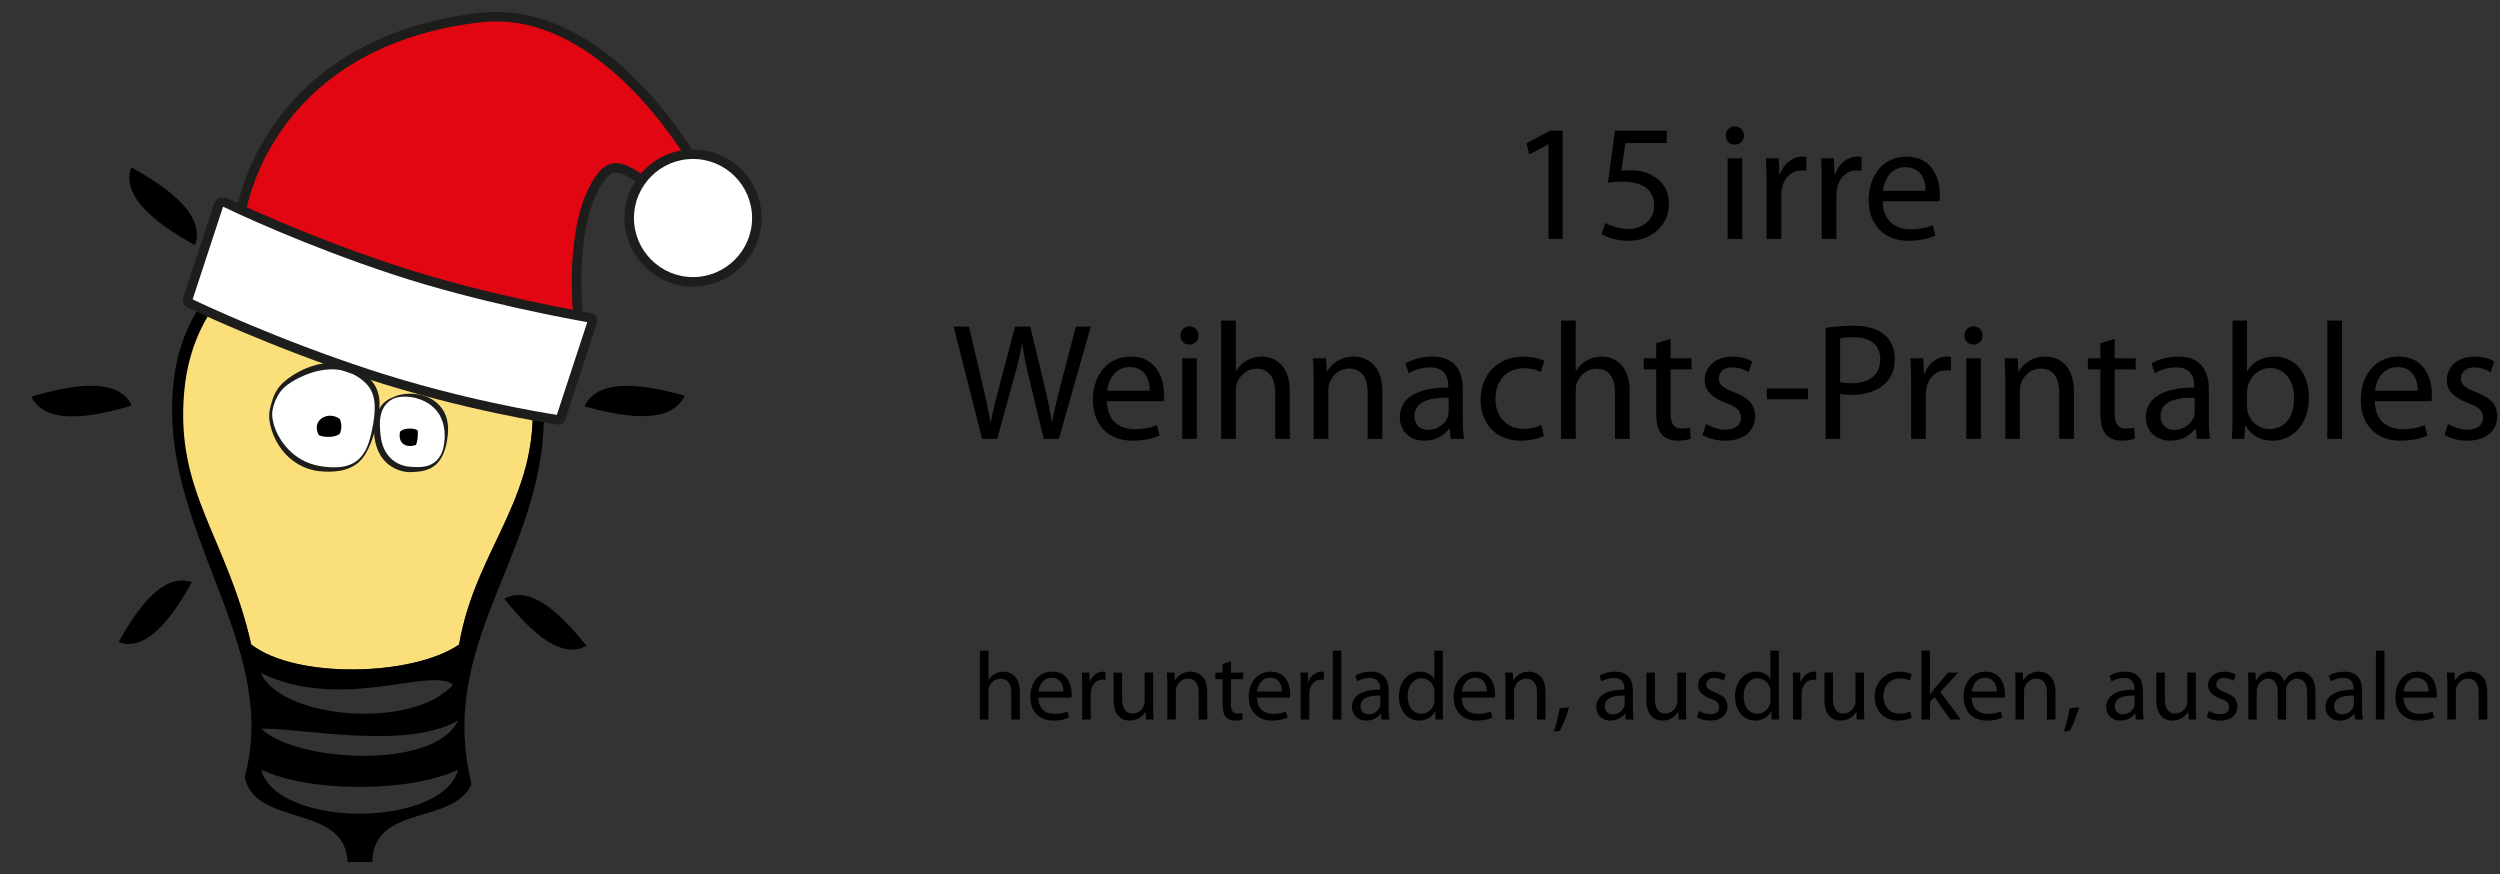 <?xml version="1.0" encoding="utf-8"?>
<!-- Generator: Adobe Illustrator 15.0.0, SVG Export Plug-In . SVG Version: 6.00 Build 0)  -->
<!DOCTYPE svg PUBLIC "-//W3C//DTD SVG 1.1//EN" "http://www.w3.org/Graphics/SVG/1.1/DTD/svg11.dtd">
<svg version="1.1" id="Layer_1" xmlns="http://www.w3.org/2000/svg" xmlns:xlink="http://www.w3.org/1999/xlink" x="0px" y="0px"
	 width="512px" height="179px" viewBox="0 0 512 179" enable-background="new 0 0 512 179" xml:space="preserve">
<rect x="0" y="0" width="512" height="179" fill="#333333" stroke="none"/>
<g>
	<path fill="#FADF7B" d="M51.455,131.996c-5.04-22.232-16.512-31.023-14.737-51.61c3.679-42.667,67.184-41.887,72.045-1.637
		c2.744,22.699-11.268,32.876-14.735,53.248C84.62,138.486,60.653,139.121,51.455,131.996z"/>
	<path d="M26.88,34.255c5.789,3.258,15.499,9.208,13.068,15.971C34.157,46.968,24.448,41.021,26.88,34.255z"/>
	<g>
		<path fill="#FFFFFF" d="M55.54,83.921c-0.719,3.437,2.514,11.176,10.181,12.087c7.671,0.907,9.567-2.776,10.843-8.245
			c1.273-5.469,0.954-8.619-3.088-11.225c-6.092-3.924-13.148,0.594-14.333,1.484C58,78.878,56.35,80.045,55.54,83.921z"/>
		<path fill="#1D1D1B" d="M55.814,83.974c-0.21,1.328,0.114,2.718,0.606,3.987c0.511,1.275,1.236,2.457,2.116,3.494
			c0.889,1.025,1.917,1.928,3.085,2.598c1.168,0.664,2.443,1.135,3.779,1.37c1.349,0.229,2.747,0.362,4.108,0.236
			c1.356-0.116,2.705-0.546,3.746-1.442c1.054-0.877,1.777-2.126,2.22-3.448c0.447-1.324,0.738-2.71,0.972-4.094
			c0.224-1.383,0.37-2.782,0.256-4.123c-0.112-1.34-0.532-2.594-1.361-3.596c-0.817-1-1.95-1.801-3.139-2.389
			c-1.193-0.57-2.497-0.89-3.828-0.93c-2.674-0.099-5.368,0.792-7.789,2.077c-0.611,0.326-1.172,0.693-1.731,1.107
			c-0.545,0.402-1.027,0.86-1.432,1.398C56.623,81.296,56.084,82.61,55.814,83.974z M55.267,83.863
			c0.313-1.397,0.688-2.831,1.519-4.088c0.407-0.627,0.928-1.193,1.493-1.671c0.548-0.47,1.149-0.922,1.768-1.303
			c2.461-1.539,5.344-2.575,8.37-2.507c1.5,0.048,3.019,0.403,4.364,1.097c1.326,0.702,2.55,1.6,3.505,2.82
			c0.965,1.217,1.438,2.799,1.442,4.286c0.023,1.497-0.26,2.927-0.595,4.319c-0.35,1.387-0.724,2.767-1.265,4.102
			c-0.548,1.321-1.214,2.646-2.301,3.658c-1.083,1.012-2.519,1.596-3.961,1.843c-1.455,0.245-2.917,0.224-4.372,0.062
			c-2.954-0.352-5.731-2.016-7.509-4.373c-0.903-1.168-1.592-2.488-2.047-3.88c-0.437-1.386-0.726-2.877-0.415-4.358L55.267,83.863z
			"/>
	</g>
	<g>
		<path fill="#FFFFFF" d="M80.823,81.38c3.33-1.288,10.903,0.029,10.566,7.652c-0.335,7.621-5.33,7.093-7.287,7.115
			c-1.958,0.019-6.876-1.297-6.876-8.384C77.227,83.783,78.793,82.164,80.823,81.38z"/>
		<path fill="#1D1D1B" d="M80.768,81.234c0.931-0.409,1.956-0.566,2.974-0.599c1.02-0.029,2.056,0.094,3.052,0.406
			c0.997,0.302,1.955,0.813,2.751,1.53c0.802,0.711,1.419,1.635,1.783,2.633c0.349,1.007,0.472,2.06,0.437,3.081
			c-0.049,1.033-0.196,2.006-0.423,2.996c-0.236,0.977-0.592,1.936-1.15,2.799c-0.554,0.861-1.386,1.582-2.362,1.98
			c-0.97,0.418-2.031,0.551-3.035,0.598l-0.741,0.034c-0.278,0.007-0.548-0.008-0.815-0.037c-0.535-0.054-1.055-0.189-1.561-0.364
			c-1.008-0.355-1.949-0.938-2.714-1.705c-0.773-0.762-1.333-1.715-1.708-2.707c-0.371-0.997-0.571-2.036-0.632-3.068
			c-0.038-1.03,0.063-2.055,0.284-3.074c0.23-1.008,0.634-2.016,1.315-2.82c0.337-0.402,0.738-0.746,1.174-1.017
			C79.833,81.621,80.312,81.444,80.768,81.234z M80.877,81.524c-0.913,0.329-1.675,0.979-2.182,1.745
			c-0.511,0.777-0.755,1.696-0.85,2.626c-0.096,0.928-0.037,1.888,0.057,2.825c0.081,0.932,0.239,1.854,0.562,2.707
			c0.623,1.708,1.919,3.11,3.626,3.745c0.42,0.165,0.862,0.272,1.305,0.355c0.22,0.037,0.445,0.063,0.66,0.071
			c0.243,0.004,0.5,0.024,0.739,0.036c0.96,0.057,1.903,0.035,2.791-0.238c0.881-0.268,1.688-0.803,2.256-1.564
			c0.581-0.755,0.897-1.697,1.07-2.643c0.31-1.903,0.203-3.93-0.572-5.582c-0.74-1.673-2.156-2.925-3.876-3.647
			C84.749,81.26,82.728,80.96,80.877,81.524z"/>
	</g>
	<path d="M24.284,131.52c3.062-5.441,8.655-14.566,15.011-12.282C36.234,124.68,30.641,133.803,24.284,131.52z"/>
	<path d="M6.437,81.243c6.377-1.87,17.414-4.665,20.56,1.799C20.619,84.911,9.58,87.708,6.437,81.243z"/>
	<path d="M72.734,15.242c-2.066,6.316-5.202,17.261,1.16,20.604C75.961,29.533,79.097,18.586,72.734,15.242z"/>
	<path d="M140.232,81.033c-6.41-1.747-17.499-4.334-20.521,2.186C126.12,84.968,137.208,87.557,140.232,81.033z"/>
	<path d="M120.118,132.265c-3.92-4.86-10.939-12.938-16.832-9.636C107.205,127.49,114.222,135.569,120.118,132.265z"/>
	<path d="M111.098,79.268c-4.34-42.674-70.513-43.297-75.508-1.452c-3.623,30.351,22.047,53.905,14.521,81.313
		c2.181,10.402,20.595,5.314,21.072,17.424c1.936,0,3.129,0,5.065,0c0.168-11.932,16.654-7.547,20.327-15.973
		C88.878,129.457,114.365,111.393,111.098,79.268z M53.482,157.635c10.115,4.713,30.23,4.713,40.344,0
		C90.594,169.637,56.715,169.637,53.482,157.635z M53.397,137.807c16.505,8.104,35.083-1.386,39.357,2.445
		C84.314,149.623,57.538,147.172,53.397,137.807z M53.482,149.229c8.138-0.182,29.75,4.48,40.344-1.682
		C89.052,157.742,60.659,156.135,53.482,149.229z M51.455,131.996c-5.04-22.232-15.518-31.023-13.744-51.61
		c3.678-42.667,66.259-41.039,71.051-1.637c2.764,22.698-11.268,32.876-14.735,53.248C84.62,138.486,60.653,139.121,51.455,131.996z
		"/>
	<path d="M69.6,85.829c0.406,0.936,0.406,2.04,0,2.974c-0.84,0.813-3.074,0.861-4.295,0.331
		C63.593,85.998,67.283,84.017,69.6,85.829z"/>
	<path d="M85.543,88.142c0.102,1.205-0.052,2.151-0.33,2.973c-1.879,0.649-3.727-0.065-3.303-2.642
		C82.39,87.679,84.684,87.523,85.543,88.142z"/>
</g>
<g>
	<g>
		<path fill="#E20613" d="M49.318,43.725c0,0,4.808-35.004,48.945-40.113c26.208-3.033,44.575,30.758,44.575,30.758
			s-6.231,4.051-9.521,3.222c-3.043-0.767-6.833-5.733-10.07-1.544c-7.461,9.648-4.639,30.774-4.639,30.774l-37.733-3.218
			L49.318,43.725z"/>
		<path fill="#1D1D1B" d="M119.73,67.892l-39.173-3.34L48.271,44.212l0.085-0.62c0.05-0.367,1.313-9.098,8.094-18.574
			c6.245-8.727,18.549-19.691,41.702-22.372c1.142-0.132,2.3-0.199,3.445-0.199c24.714,0,41.396,30.173,42.095,31.458l0.428,0.788
			l-0.752,0.489c-0.22,0.142-5.412,3.49-9.066,3.491c-0.438,0-0.849-0.047-1.221-0.142c-1.052-0.265-2.074-0.896-3.157-1.565
			c-1.281-0.791-2.605-1.609-3.75-1.609c-0.5,0-1.269,0.133-2.158,1.283c-7.131,9.222-4.472,29.846-4.444,30.053L119.73,67.892z
			 M81.193,62.657l36.315,3.097c-0.485-4.691-1.7-21.673,4.971-30.3c1.045-1.352,2.288-2.038,3.694-2.038
			c1.697,0,3.259,0.965,4.771,1.899c0.951,0.588,1.85,1.143,2.61,1.335c0.217,0.054,0.469,0.082,0.747,0.082
			c2.175,0,5.456-1.657,7.226-2.696C138.69,29.232,122.981,4.39,101.596,4.39c-1.07,0-2.154,0.063-3.222,0.187
			c-22.446,2.598-34.33,13.166-40.346,21.573c-5.507,7.696-7.235,14.993-7.643,17.101L81.193,62.657z"/>
	</g>
	<g>
		<circle fill="#FFFFFF" cx="141.931" cy="44.651" r="13.066"/>
		<path fill="#1D1D1B" d="M141.931,58.688c-7.74,0-14.037-6.297-14.037-14.037c0-7.74,6.297-14.037,14.037-14.037
			c7.739,0,14.036,6.297,14.036,14.037C155.967,52.391,149.67,58.688,141.931,58.688z M141.931,32.556
			c-6.669,0-12.095,5.426-12.095,12.096c0,6.669,5.426,12.095,12.095,12.095s12.095-5.426,12.095-12.095
			C154.026,37.981,148.6,32.556,141.931,32.556z"/>
	</g>
	<g>
		<path fill="#FFFFFF" d="M114.838,85.649c-0.086,0.264-0.37,0.407-0.634,0.32c0,0-18.3-2.621-38.831-9.361
			C54.681,69.816,38.719,62.04,38.719,62.04c-0.263-0.086-0.406-0.371-0.32-0.634l6.36-19.372c0.249-0.629,0.637-0.64,1.248-0.629
			c0,0,15.042,7.405,35.096,13.989c18.94,6.217,39.945,9.727,39.945,9.727c0.263,0.086,0.407,0.37,0.32,0.633L114.838,85.649z"/>
		<path fill="#1D1D1B" d="M114.361,86.966c-0.121,0-0.241-0.015-0.359-0.044c-1.217-0.18-19.161-2.9-38.932-9.391
			c-19.973-6.556-35.758-14.126-36.73-14.596c-0.338-0.131-0.612-0.379-0.777-0.706c-0.178-0.352-0.208-0.751-0.086-1.125
			l6.36-19.373c0.511-1.299,1.55-1.299,1.993-1.299l0.411,0.006l0.195,0.096c0.15,0.074,15.218,7.453,34.97,13.938
			c18.649,6.122,39.593,9.657,39.803,9.691l0.142,0.035c0.374,0.122,0.678,0.383,0.855,0.734s0.208,0.751,0.085,1.125l-6.53,19.896
			C115.561,86.559,114.999,86.966,114.361,86.966z M39.451,61.314c2.313,1.104,17.393,8.19,36.225,14.372
			c18.788,6.167,35.907,8.902,38.366,9.277l6.233-18.993c-3.611-0.634-22.48-4.077-39.474-9.656
			c-18.644-6.12-33.153-13.039-35.02-13.941c-0.048,0.001-0.085,0.002-0.113,0.004c-0.002,0.004-0.003,0.008-0.005,0.013
			L39.451,61.314z"/>
	</g>
</g>
<g>
	<path d="M317.131,29.554h-0.067l-3.855,2.081l-0.58-2.286l4.845-2.593h2.559v22.177h-2.9V29.554z"/>
	<path d="M341.357,29.281h-8.461l-0.854,5.698c0.512-0.068,0.989-0.102,1.809-0.102c1.74,0,3.412,0.341,4.776,1.194
		c1.74,0.956,3.173,2.9,3.173,5.664c0,4.333-3.445,7.575-8.257,7.575c-2.422,0-4.435-0.683-5.526-1.365l0.75-2.286
		c0.922,0.546,2.729,1.229,4.776,1.229c2.798,0,5.255-1.843,5.221-4.811c0-2.866-1.945-4.879-6.346-4.879
		c-1.297,0-2.286,0.103-3.105,0.205l1.434-10.645h10.61V29.281z"/>
	<path d="M357.156,27.78c0,1.023-0.717,1.842-1.911,1.842c-1.092,0-1.809-0.819-1.809-1.842c0-1.024,0.751-1.877,1.877-1.877
		C356.405,25.903,357.156,26.722,357.156,27.78z M353.812,48.933V32.419h3.002v16.514H353.812z"/>
	<path d="M361.795,37.572c0-1.945-0.034-3.617-0.137-5.152h2.628l0.136,3.275h0.103c0.751-2.217,2.593-3.616,4.606-3.616
		c0.307,0,0.546,0.034,0.818,0.068v2.832c-0.307-0.068-0.614-0.068-1.023-0.068c-2.115,0-3.616,1.57-4.026,3.821
		c-0.067,0.41-0.102,0.921-0.102,1.399v8.803h-3.003V37.572z"/>
	<path d="M373.089,37.572c0-1.945-0.034-3.617-0.137-5.152h2.628l0.136,3.275h0.103c0.751-2.217,2.593-3.616,4.606-3.616
		c0.307,0,0.546,0.034,0.818,0.068v2.832c-0.307-0.068-0.614-0.068-1.023-0.068c-2.115,0-3.616,1.57-4.026,3.821
		c-0.067,0.41-0.102,0.921-0.102,1.399v8.803h-3.003V37.572z"/>
	<path d="M385.577,41.222c0.068,4.06,2.627,5.732,5.664,5.732c2.149,0,3.479-0.375,4.571-0.853l0.546,2.149
		c-1.058,0.478-2.899,1.058-5.527,1.058c-5.083,0-8.12-3.378-8.12-8.359c0-4.981,2.935-8.871,7.745-8.871
		c5.425,0,6.824,4.708,6.824,7.745c0,0.614-0.034,1.058-0.103,1.399H385.577z M394.38,39.073c0.034-1.876-0.785-4.845-4.162-4.845
		c-3.071,0-4.367,2.764-4.606,4.845H394.38z"/>
	<path d="M201.137,89.879l-5.834-22.996h3.139l2.729,11.635c0.682,2.866,1.296,5.732,1.706,7.95h0.068
		c0.375-2.286,1.092-5.016,1.876-7.984l3.071-11.601h3.105l2.797,11.668c0.648,2.729,1.263,5.459,1.604,7.882h0.068
		c0.478-2.525,1.126-5.084,1.842-7.95l3.037-11.601h3.037l-6.517,22.996h-3.104l-2.9-11.976c-0.716-2.934-1.194-5.186-1.501-7.506
		h-0.068c-0.375,2.286-0.921,4.538-1.774,7.506l-3.275,11.976H201.137z"/>
	<path d="M226.694,82.168c0.068,4.06,2.627,5.732,5.664,5.732c2.149,0,3.48-0.375,4.572-0.853l0.546,2.15
		c-1.058,0.478-2.9,1.057-5.527,1.057c-5.084,0-8.121-3.377-8.121-8.359s2.934-8.871,7.745-8.871c5.425,0,6.824,4.708,6.824,7.745
		c0,0.614-0.034,1.058-0.103,1.399H226.694z M235.496,80.019c0.034-1.876-0.785-4.845-4.162-4.845c-3.071,0-4.367,2.764-4.606,4.845
		H235.496z"/>
	<path d="M245.461,68.725c0,1.024-0.717,1.843-1.911,1.843c-1.092,0-1.809-0.819-1.809-1.843c0-1.023,0.751-1.876,1.876-1.876
		C244.71,66.849,245.461,67.667,245.461,68.725z M242.117,89.879V73.366h3.002v16.513H242.117z"/>
	<path d="M250.101,65.655h3.002v10.338h0.068c0.478-0.853,1.228-1.638,2.149-2.149c0.887-0.512,1.945-0.819,3.071-0.819
		c2.218,0,5.766,1.365,5.766,7.028v9.826h-3.002v-9.485c0-2.661-0.989-4.879-3.821-4.879c-1.945,0-3.446,1.365-4.026,2.968
		c-0.17,0.443-0.205,0.887-0.205,1.433v9.962h-3.002V65.655z"/>
	<path d="M269.038,77.835c0-1.74-0.034-3.105-0.137-4.469h2.662l0.17,2.729h0.068c0.819-1.536,2.729-3.071,5.459-3.071
		c2.286,0,5.834,1.365,5.834,7.028v9.826h-3.002V80.36c0-2.661-0.989-4.879-3.821-4.879c-1.945,0-3.48,1.399-4.026,3.07
		c-0.136,0.375-0.204,0.887-0.204,1.399v9.929h-3.003V77.835z"/>
	<path d="M299.575,85.921c0,1.433,0.068,2.832,0.239,3.958h-2.695l-0.239-2.081h-0.102c-0.922,1.296-2.696,2.456-5.05,2.456
		c-3.344,0-5.05-2.354-5.05-4.742c0-3.992,3.549-6.175,9.929-6.141v-0.341c0-1.331-0.375-3.821-3.753-3.787
		c-1.569,0-3.173,0.443-4.333,1.228l-0.683-2.013c1.364-0.853,3.378-1.433,5.459-1.433c5.05,0,6.277,3.446,6.277,6.721V85.921z
		 M296.676,81.452c-3.275-0.068-6.994,0.512-6.994,3.719c0,1.979,1.296,2.866,2.797,2.866c2.184,0,3.583-1.365,4.061-2.764
		c0.103-0.341,0.137-0.683,0.137-0.956V81.452z"/>
	<path d="M316.193,89.299c-0.784,0.375-2.524,0.955-4.742,0.955c-4.981,0-8.223-3.377-8.223-8.427c0-5.083,3.479-8.802,8.871-8.802
		c1.773,0,3.343,0.443,4.162,0.887l-0.683,2.286c-0.716-0.375-1.842-0.785-3.479-0.785c-3.787,0-5.835,2.832-5.835,6.244
		c0,3.821,2.457,6.175,5.732,6.175c1.706,0,2.832-0.409,3.685-0.785L316.193,89.299z"/>
	<path d="M319.708,65.655h3.002v10.338h0.068c0.478-0.853,1.229-1.638,2.149-2.149c0.887-0.512,1.945-0.819,3.07-0.819
		c2.218,0,5.767,1.365,5.767,7.028v9.826h-3.003v-9.485c0-2.661-0.989-4.879-3.821-4.879c-1.944,0-3.445,1.365-4.025,2.968
		c-0.171,0.443-0.205,0.887-0.205,1.433v9.962h-3.002V65.655z"/>
	<path d="M342.125,69.408v3.958h4.299v2.286h-4.299v8.905c0,2.047,0.58,3.208,2.252,3.208c0.818,0,1.297-0.068,1.74-0.205
		l0.136,2.286c-0.579,0.204-1.501,0.409-2.661,0.409c-1.398,0-2.524-0.478-3.241-1.262c-0.818-0.921-1.16-2.388-1.16-4.333v-9.007
		h-2.559v-2.286h2.559v-3.071L342.125,69.408z"/>
	<path d="M349.393,86.842c0.922,0.546,2.491,1.16,3.992,1.16c2.149,0,3.173-1.058,3.173-2.457c0-1.433-0.853-2.184-3.036-3.002
		c-3.003-1.092-4.401-2.695-4.401-4.674c0-2.661,2.184-4.845,5.697-4.845c1.672,0,3.14,0.443,4.026,1.023l-0.717,2.184
		c-0.647-0.41-1.842-0.989-3.377-0.989c-1.774,0-2.729,1.023-2.729,2.251c0,1.365,0.955,1.979,3.104,2.832
		c2.832,1.058,4.333,2.491,4.333,4.947c0,2.934-2.286,4.981-6.142,4.981c-1.808,0-3.479-0.478-4.64-1.16L349.393,86.842z"/>
	<path d="M370.275,79.575v2.184h-8.427v-2.184H370.275z"/>
	<path d="M373.892,67.156c1.434-0.239,3.31-0.443,5.698-0.443c2.935,0,5.084,0.682,6.448,1.911c1.229,1.092,2.014,2.764,2.014,4.811
		c0,2.082-0.614,3.719-1.774,4.913c-1.604,1.672-4.129,2.525-7.028,2.525c-0.888,0-1.706-0.034-2.389-0.205v9.212h-2.969V67.156z
		 M376.861,78.245c0.648,0.17,1.467,0.239,2.457,0.239c3.582,0,5.766-1.774,5.766-4.879c0-3.071-2.184-4.538-5.425-4.538
		c-1.297,0-2.286,0.103-2.798,0.239V78.245z"/>
	<path d="M391.397,78.518c0-1.945-0.034-3.617-0.137-5.152h2.627l0.137,3.275h0.103c0.75-2.218,2.593-3.617,4.605-3.617
		c0.308,0,0.546,0.034,0.819,0.068v2.832c-0.308-0.068-0.614-0.068-1.023-0.068c-2.116,0-3.617,1.57-4.026,3.821
		c-0.068,0.41-0.103,0.921-0.103,1.399v8.803h-3.002V78.518z"/>
	<path d="M406.034,68.725c0,1.024-0.717,1.843-1.91,1.843c-1.092,0-1.809-0.819-1.809-1.843c0-1.023,0.75-1.876,1.876-1.876
		C405.283,66.849,406.034,67.667,406.034,68.725z M402.691,89.879V73.366h3.003v16.513H402.691z"/>
	<path d="M410.675,77.835c0-1.74-0.034-3.105-0.137-4.469h2.661l0.171,2.729h0.068c0.818-1.536,2.729-3.071,5.458-3.071
		c2.286,0,5.835,1.365,5.835,7.028v9.826h-3.003V80.36c0-2.661-0.989-4.879-3.821-4.879c-1.944,0-3.479,1.399-4.025,3.07
		c-0.137,0.375-0.205,0.887-0.205,1.399v9.929h-3.002V77.835z"/>
	<path d="M433.092,69.408v3.958h4.299v2.286h-4.299v8.905c0,2.047,0.58,3.208,2.252,3.208c0.818,0,1.296-0.068,1.74-0.205
		l0.136,2.286c-0.58,0.204-1.501,0.409-2.661,0.409c-1.398,0-2.524-0.478-3.241-1.262c-0.818-0.921-1.16-2.388-1.16-4.333v-9.007
		h-2.559v-2.286h2.559v-3.071L433.092,69.408z"/>
	<path d="M452.369,85.921c0,1.433,0.068,2.832,0.239,3.958h-2.695l-0.239-2.081h-0.103c-0.921,1.296-2.695,2.456-5.049,2.456
		c-3.344,0-5.05-2.354-5.05-4.742c0-3.992,3.548-6.175,9.929-6.141v-0.341c0-1.331-0.376-3.821-3.753-3.787
		c-1.57,0-3.174,0.443-4.334,1.228l-0.682-2.013c1.364-0.853,3.377-1.433,5.459-1.433c5.049,0,6.277,3.446,6.277,6.721V85.921z
		 M449.469,81.452c-3.275-0.068-6.994,0.512-6.994,3.719c0,1.979,1.297,2.866,2.798,2.866c2.184,0,3.583-1.365,4.061-2.764
		c0.103-0.341,0.136-0.683,0.136-0.956V81.452z"/>
	<path d="M457.215,65.655h2.969v10.372h0.068c1.058-1.843,2.968-3.002,5.63-3.002c4.128,0,6.994,3.412,6.994,8.393
		c0,5.902-3.753,8.836-7.438,8.836c-2.388,0-4.299-0.921-5.561-3.07h-0.068l-0.171,2.695h-2.559
		c0.068-1.126,0.136-2.798,0.136-4.265V65.655z M460.184,83.26c0,0.375,0.034,0.75,0.137,1.092c0.546,2.082,2.32,3.514,4.504,3.514
		c3.173,0,5.015-2.559,5.015-6.346c0-3.31-1.706-6.142-4.947-6.142c-2.013,0-3.923,1.433-4.537,3.685
		c-0.103,0.375-0.171,0.785-0.171,1.262V83.26z"/>
	<path d="M476.63,65.655h3.003v24.224h-3.003V65.655z"/>
	<path d="M486.354,82.168c0.068,4.06,2.628,5.732,5.664,5.732c2.149,0,3.48-0.375,4.572-0.853l0.546,2.15
		c-1.058,0.478-2.9,1.057-5.527,1.057c-5.084,0-8.12-3.377-8.12-8.359s2.934-8.871,7.744-8.871c5.426,0,6.824,4.708,6.824,7.745
		c0,0.614-0.034,1.058-0.103,1.399H486.354z M495.156,80.019c0.034-1.876-0.784-4.845-4.162-4.845c-3.07,0-4.367,2.764-4.606,4.845
		H495.156z"/>
	<path d="M501.367,86.842c0.922,0.546,2.491,1.16,3.992,1.16c2.149,0,3.173-1.058,3.173-2.457c0-1.433-0.853-2.184-3.036-3.002
		c-3.003-1.092-4.401-2.695-4.401-4.674c0-2.661,2.184-4.845,5.697-4.845c1.672,0,3.14,0.443,4.026,1.023l-0.717,2.184
		c-0.648-0.41-1.842-0.989-3.378-0.989c-1.773,0-2.729,1.023-2.729,2.251c0,1.365,0.956,1.979,3.105,2.832
		c2.832,1.058,4.333,2.491,4.333,4.947c0,2.934-2.286,4.981-6.142,4.981c-1.809,0-3.48-0.478-4.641-1.16L501.367,86.842z"/>
</g>
<g>
	<path d="M200.682,133.264h1.747v6.015h0.04c0.278-0.496,0.715-0.952,1.25-1.25c0.516-0.298,1.132-0.477,1.787-0.477
		c1.291,0,3.355,0.794,3.355,4.09v5.717h-1.747v-5.519c0-1.549-0.576-2.839-2.224-2.839c-1.131,0-2.005,0.794-2.342,1.727
		c-0.1,0.259-0.119,0.517-0.119,0.834v5.797h-1.747V133.264z"/>
	<path d="M212.669,142.872c0.04,2.362,1.529,3.335,3.295,3.335c1.25,0,2.025-0.219,2.66-0.496l0.317,1.25
		c-0.615,0.278-1.687,0.616-3.216,0.616c-2.958,0-4.725-1.966-4.725-4.864s1.707-5.161,4.506-5.161c3.156,0,3.97,2.739,3.97,4.506
		c0,0.357-0.02,0.616-0.06,0.814H212.669z M217.79,141.621c0.02-1.092-0.457-2.818-2.422-2.818c-1.787,0-2.541,1.607-2.68,2.818
		H217.79z"/>
	<path d="M221.638,140.748c0-1.132-0.02-2.104-0.08-2.998h1.529l0.079,1.906h0.06c0.437-1.291,1.509-2.104,2.68-2.104
		c0.179,0,0.317,0.02,0.477,0.04v1.647c-0.179-0.04-0.357-0.04-0.596-0.04c-1.231,0-2.104,0.913-2.342,2.224
		c-0.04,0.238-0.06,0.536-0.06,0.813v5.122h-1.747V140.748z"/>
	<path d="M236.167,144.718c0,1.013,0.02,1.887,0.079,2.641h-1.548l-0.099-1.568h-0.04c-0.437,0.774-1.469,1.787-3.176,1.787
		c-1.509,0-3.315-0.854-3.315-4.209v-5.618h1.747v5.301c0,1.826,0.576,3.077,2.144,3.077c1.171,0,1.985-0.814,2.303-1.608
		c0.099-0.238,0.159-0.556,0.159-0.894v-5.876h1.747V144.718z"/>
	<path d="M239.062,140.351c0-1.013-0.02-1.807-0.08-2.601h1.548l0.1,1.588h0.04c0.477-0.893,1.588-1.786,3.176-1.786
		c1.33,0,3.395,0.794,3.395,4.09v5.717h-1.747v-5.539c0-1.548-0.576-2.838-2.224-2.838c-1.131,0-2.025,0.813-2.342,1.786
		c-0.08,0.219-0.119,0.517-0.119,0.814v5.776h-1.747V140.351z"/>
	<path d="M252.1,135.447v2.303h2.501v1.33H252.1v5.182c0,1.19,0.338,1.866,1.311,1.866c0.477,0,0.754-0.04,1.012-0.119l0.08,1.33
		c-0.337,0.119-0.874,0.238-1.548,0.238c-0.814,0-1.469-0.278-1.886-0.735c-0.476-0.535-0.675-1.39-0.675-2.521v-5.241h-1.489v-1.33
		h1.489v-1.786L252.1,135.447z"/>
	<path d="M257.418,142.872c0.04,2.362,1.528,3.335,3.295,3.335c1.251,0,2.025-0.219,2.66-0.496l0.318,1.25
		c-0.615,0.278-1.688,0.616-3.216,0.616c-2.958,0-4.725-1.966-4.725-4.864s1.708-5.161,4.506-5.161c3.156,0,3.971,2.739,3.971,4.506
		c0,0.357-0.021,0.616-0.06,0.814H257.418z M262.54,141.621c0.02-1.092-0.457-2.818-2.422-2.818c-1.787,0-2.541,1.607-2.681,2.818
		H262.54z"/>
	<path d="M266.388,140.748c0-1.132-0.02-2.104-0.079-2.998h1.528l0.079,1.906h0.06c0.437-1.291,1.509-2.104,2.681-2.104
		c0.178,0,0.317,0.02,0.476,0.04v1.647c-0.179-0.04-0.357-0.04-0.595-0.04c-1.231,0-2.104,0.913-2.343,2.224
		c-0.04,0.238-0.06,0.536-0.06,0.813v5.122h-1.747V140.748z"/>
	<path d="M272.956,133.264h1.747v14.095h-1.747V133.264z"/>
	<path d="M284.39,145.056c0,0.834,0.039,1.647,0.139,2.303h-1.568l-0.139-1.211h-0.06c-0.536,0.754-1.568,1.43-2.938,1.43
		c-1.945,0-2.938-1.37-2.938-2.76c0-2.322,2.065-3.593,5.777-3.573v-0.198c0-0.774-0.219-2.224-2.184-2.204
		c-0.913,0-1.847,0.259-2.521,0.715l-0.396-1.171c0.794-0.497,1.965-0.834,3.176-0.834c2.938,0,3.653,2.005,3.653,3.911V145.056z
		 M282.702,142.455c-1.906-0.04-4.07,0.298-4.07,2.164c0,1.151,0.755,1.667,1.628,1.667c1.271,0,2.085-0.794,2.362-1.607
		c0.06-0.199,0.08-0.397,0.08-0.556V142.455z"/>
	<path d="M295.483,133.264v11.613c0,0.854,0.039,1.826,0.079,2.481h-1.548l-0.08-1.668h-0.06c-0.516,1.072-1.667,1.887-3.235,1.887
		c-2.323,0-4.13-1.966-4.13-4.884c-0.02-3.196,1.985-5.142,4.309-5.142c1.488,0,2.461,0.694,2.898,1.449h0.039v-5.737H295.483z
		 M293.755,141.661c0-0.219-0.02-0.517-0.079-0.734c-0.258-1.092-1.211-2.005-2.521-2.005c-1.807,0-2.878,1.588-2.878,3.692
		c0,1.945,0.973,3.553,2.839,3.553c1.171,0,2.243-0.794,2.561-2.084c0.06-0.238,0.079-0.477,0.079-0.755V141.661z"/>
	<path d="M299.369,142.872c0.04,2.362,1.528,3.335,3.295,3.335c1.251,0,2.025-0.219,2.66-0.496l0.318,1.25
		c-0.615,0.278-1.688,0.616-3.216,0.616c-2.958,0-4.726-1.966-4.726-4.864s1.708-5.161,4.507-5.161c3.156,0,3.971,2.739,3.971,4.506
		c0,0.357-0.021,0.616-0.06,0.814H299.369z M304.491,141.621c0.02-1.092-0.457-2.818-2.422-2.818c-1.787,0-2.541,1.607-2.681,2.818
		H304.491z"/>
	<path d="M308.339,140.351c0-1.013-0.02-1.807-0.079-2.601h1.548l0.1,1.588h0.04c0.476-0.893,1.588-1.786,3.176-1.786
		c1.33,0,3.395,0.794,3.395,4.09v5.717h-1.747v-5.539c0-1.548-0.575-2.838-2.223-2.838c-1.132,0-2.025,0.813-2.343,1.786
		c-0.08,0.219-0.119,0.517-0.119,0.814v5.776h-1.747V140.351z"/>
	<path d="M318.221,149.82c0.437-1.191,0.973-3.315,1.191-4.765l1.945-0.198c-0.477,1.688-1.35,3.891-1.905,4.823L318.221,149.82z"/>
	<path d="M334.417,145.056c0,0.834,0.039,1.647,0.139,2.303h-1.568l-0.139-1.211h-0.06c-0.536,0.754-1.568,1.43-2.938,1.43
		c-1.945,0-2.938-1.37-2.938-2.76c0-2.322,2.065-3.593,5.777-3.573v-0.198c0-0.774-0.219-2.224-2.184-2.204
		c-0.913,0-1.847,0.259-2.521,0.715l-0.396-1.171c0.794-0.497,1.965-0.834,3.176-0.834c2.938,0,3.653,2.005,3.653,3.911V145.056z
		 M332.73,142.455c-1.906-0.04-4.07,0.298-4.07,2.164c0,1.151,0.755,1.667,1.628,1.667c1.271,0,2.085-0.794,2.362-1.607
		c0.06-0.199,0.08-0.397,0.08-0.556V142.455z"/>
	<path d="M345.273,144.718c0,1.013,0.02,1.887,0.079,2.641h-1.548l-0.1-1.568h-0.04c-0.437,0.774-1.469,1.787-3.176,1.787
		c-1.509,0-3.315-0.854-3.315-4.209v-5.618h1.747v5.301c0,1.826,0.575,3.077,2.144,3.077c1.172,0,1.985-0.814,2.303-1.608
		c0.1-0.238,0.159-0.556,0.159-0.894v-5.876h1.747V144.718z"/>
	<path d="M347.929,145.592c0.536,0.317,1.449,0.675,2.322,0.675c1.251,0,1.847-0.615,1.847-1.43c0-0.833-0.496-1.271-1.767-1.747
		c-1.747-0.635-2.562-1.567-2.562-2.72c0-1.548,1.271-2.818,3.315-2.818c0.973,0,1.826,0.258,2.343,0.596l-0.417,1.271
		c-0.377-0.238-1.072-0.576-1.965-0.576c-1.033,0-1.589,0.596-1.589,1.311c0,0.794,0.556,1.151,1.807,1.647
		c1.647,0.615,2.521,1.449,2.521,2.879c0,1.707-1.33,2.898-3.573,2.898c-1.053,0-2.025-0.278-2.7-0.676L347.929,145.592z"/>
	<path d="M364.304,133.264v11.613c0,0.854,0.039,1.826,0.079,2.481h-1.549l-0.079-1.668h-0.06c-0.516,1.072-1.667,1.887-3.235,1.887
		c-2.323,0-4.13-1.966-4.13-4.884c-0.02-3.196,1.985-5.142,4.309-5.142c1.488,0,2.461,0.694,2.898,1.449h0.039v-5.737H364.304z
		 M362.576,141.661c0-0.219-0.02-0.517-0.079-0.734c-0.258-1.092-1.211-2.005-2.521-2.005c-1.807,0-2.878,1.588-2.878,3.692
		c0,1.945,0.973,3.553,2.839,3.553c1.171,0,2.243-0.794,2.561-2.084c0.06-0.238,0.079-0.477,0.079-0.755V141.661z"/>
	<path d="M367.218,140.748c0-1.132-0.02-2.104-0.079-2.998h1.528l0.079,1.906h0.06c0.437-1.291,1.509-2.104,2.681-2.104
		c0.178,0,0.317,0.02,0.476,0.04v1.647c-0.179-0.04-0.357-0.04-0.595-0.04c-1.231,0-2.104,0.913-2.343,2.224
		c-0.04,0.238-0.06,0.536-0.06,0.813v5.122h-1.747V140.748z"/>
	<path d="M381.747,144.718c0,1.013,0.02,1.887,0.079,2.641h-1.548l-0.1-1.568h-0.04c-0.437,0.774-1.469,1.787-3.176,1.787
		c-1.509,0-3.315-0.854-3.315-4.209v-5.618h1.747v5.301c0,1.826,0.575,3.077,2.144,3.077c1.172,0,1.985-0.814,2.303-1.608
		c0.1-0.238,0.159-0.556,0.159-0.894v-5.876h1.747V144.718z"/>
	<path d="M391.49,147.021c-0.456,0.219-1.469,0.557-2.759,0.557c-2.898,0-4.785-1.966-4.785-4.903c0-2.958,2.025-5.122,5.162-5.122
		c1.032,0,1.945,0.258,2.422,0.516l-0.397,1.33c-0.417-0.218-1.071-0.456-2.024-0.456c-2.204,0-3.395,1.647-3.395,3.633
		c0,2.224,1.429,3.593,3.335,3.593c0.992,0,1.647-0.238,2.144-0.456L391.49,147.021z"/>
	<path d="M395.258,142.157h0.04c0.238-0.338,0.556-0.754,0.834-1.092l2.839-3.315h2.084l-3.692,3.95l4.229,5.658h-2.144
		l-3.296-4.605l-0.894,0.992v3.613h-1.727v-14.095h1.727V142.157z"/>
	<path d="M403.812,142.872c0.04,2.362,1.528,3.335,3.296,3.335c1.25,0,2.024-0.219,2.659-0.496l0.318,1.25
		c-0.615,0.278-1.688,0.616-3.216,0.616c-2.958,0-4.726-1.966-4.726-4.864s1.708-5.161,4.507-5.161c3.156,0,3.971,2.739,3.971,4.506
		c0,0.357-0.021,0.616-0.06,0.814H403.812z M408.934,141.621c0.02-1.092-0.457-2.818-2.422-2.818c-1.787,0-2.541,1.607-2.681,2.818
		H408.934z"/>
	<path d="M412.781,140.351c0-1.013-0.02-1.807-0.079-2.601h1.548l0.1,1.588h0.04c0.476-0.893,1.588-1.786,3.176-1.786
		c1.33,0,3.395,0.794,3.395,4.09v5.717h-1.747v-5.539c0-1.548-0.575-2.838-2.223-2.838c-1.132,0-2.025,0.813-2.343,1.786
		c-0.08,0.219-0.119,0.517-0.119,0.814v5.776h-1.747V140.351z"/>
	<path d="M422.663,149.82c0.437-1.191,0.973-3.315,1.191-4.765l1.945-0.198c-0.477,1.688-1.35,3.891-1.905,4.823L422.663,149.82z"/>
	<path d="M438.86,145.056c0,0.834,0.039,1.647,0.139,2.303h-1.568l-0.139-1.211h-0.06c-0.536,0.754-1.568,1.43-2.938,1.43
		c-1.945,0-2.938-1.37-2.938-2.76c0-2.322,2.065-3.593,5.777-3.573v-0.198c0-0.774-0.219-2.224-2.184-2.204
		c-0.913,0-1.847,0.259-2.521,0.715l-0.396-1.171c0.794-0.497,1.965-0.834,3.176-0.834c2.938,0,3.653,2.005,3.653,3.911V145.056z
		 M437.172,142.455c-1.906-0.04-4.07,0.298-4.07,2.164c0,1.151,0.755,1.667,1.628,1.667c1.271,0,2.085-0.794,2.362-1.607
		c0.06-0.199,0.08-0.397,0.08-0.556V142.455z"/>
	<path d="M449.714,144.718c0,1.013,0.02,1.887,0.079,2.641h-1.548l-0.1-1.568h-0.04c-0.437,0.774-1.469,1.787-3.176,1.787
		c-1.509,0-3.315-0.854-3.315-4.209v-5.618h1.747v5.301c0,1.826,0.575,3.077,2.144,3.077c1.172,0,1.985-0.814,2.303-1.608
		c0.1-0.238,0.159-0.556,0.159-0.894v-5.876h1.747V144.718z"/>
	<path d="M452.37,145.592c0.536,0.317,1.449,0.675,2.322,0.675c1.251,0,1.847-0.615,1.847-1.43c0-0.833-0.496-1.271-1.767-1.747
		c-1.747-0.635-2.562-1.567-2.562-2.72c0-1.548,1.271-2.818,3.315-2.818c0.973,0,1.826,0.258,2.343,0.596l-0.417,1.271
		c-0.377-0.238-1.072-0.576-1.965-0.576c-1.033,0-1.589,0.596-1.589,1.311c0,0.794,0.556,1.151,1.807,1.647
		c1.647,0.615,2.521,1.449,2.521,2.879c0,1.707-1.33,2.898-3.573,2.898c-1.053,0-2.025-0.278-2.7-0.676L452.37,145.592z"/>
	<path d="M460.467,140.351c0-1.013-0.04-1.807-0.079-2.601h1.528l0.079,1.568h0.06c0.536-0.913,1.43-1.767,3.037-1.767
		c1.291,0,2.283,0.794,2.7,1.926h0.04c0.298-0.556,0.694-0.953,1.092-1.251c0.575-0.437,1.19-0.675,2.104-0.675
		c1.29,0,3.176,0.834,3.176,4.169v5.638h-1.707v-5.42c0-1.865-0.695-2.957-2.085-2.957c-1.012,0-1.767,0.734-2.084,1.567
		c-0.079,0.259-0.139,0.557-0.139,0.874v5.936h-1.708v-5.757c0-1.528-0.675-2.62-2.005-2.62c-1.071,0-1.886,0.873-2.164,1.746
		c-0.099,0.238-0.139,0.557-0.139,0.854v5.776h-1.707V140.351z"/>
	<path d="M483.768,145.056c0,0.834,0.039,1.647,0.139,2.303h-1.568l-0.139-1.211h-0.06c-0.536,0.754-1.568,1.43-2.938,1.43
		c-1.945,0-2.938-1.37-2.938-2.76c0-2.322,2.065-3.593,5.777-3.573v-0.198c0-0.774-0.219-2.224-2.184-2.204
		c-0.913,0-1.847,0.259-2.521,0.715l-0.396-1.171c0.794-0.497,1.965-0.834,3.176-0.834c2.938,0,3.653,2.005,3.653,3.911V145.056z
		 M482.08,142.455c-1.906-0.04-4.07,0.298-4.07,2.164c0,1.151,0.755,1.667,1.628,1.667c1.271,0,2.085-0.794,2.362-1.607
		c0.06-0.199,0.08-0.397,0.08-0.556V142.455z"/>
	<path d="M486.583,133.264h1.747v14.095h-1.747V133.264z"/>
	<path d="M492.239,142.872c0.04,2.362,1.528,3.335,3.295,3.335c1.251,0,2.025-0.219,2.66-0.496l0.318,1.25
		c-0.615,0.278-1.688,0.616-3.216,0.616c-2.958,0-4.726-1.966-4.726-4.864s1.708-5.161,4.507-5.161c3.156,0,3.971,2.739,3.971,4.506
		c0,0.357-0.021,0.616-0.06,0.814H492.239z M497.361,141.621c0.02-1.092-0.457-2.818-2.422-2.818c-1.787,0-2.541,1.607-2.681,2.818
		H497.361z"/>
	<path d="M501.208,140.351c0-1.013-0.02-1.807-0.079-2.601h1.548l0.1,1.588h0.04c0.476-0.893,1.588-1.786,3.176-1.786
		c1.33,0,3.395,0.794,3.395,4.09v5.717h-1.747v-5.539c0-1.548-0.575-2.838-2.223-2.838c-1.132,0-2.025,0.813-2.343,1.786
		c-0.08,0.219-0.119,0.517-0.119,0.814v5.776h-1.747V140.351z"/>
</g>
</svg>
